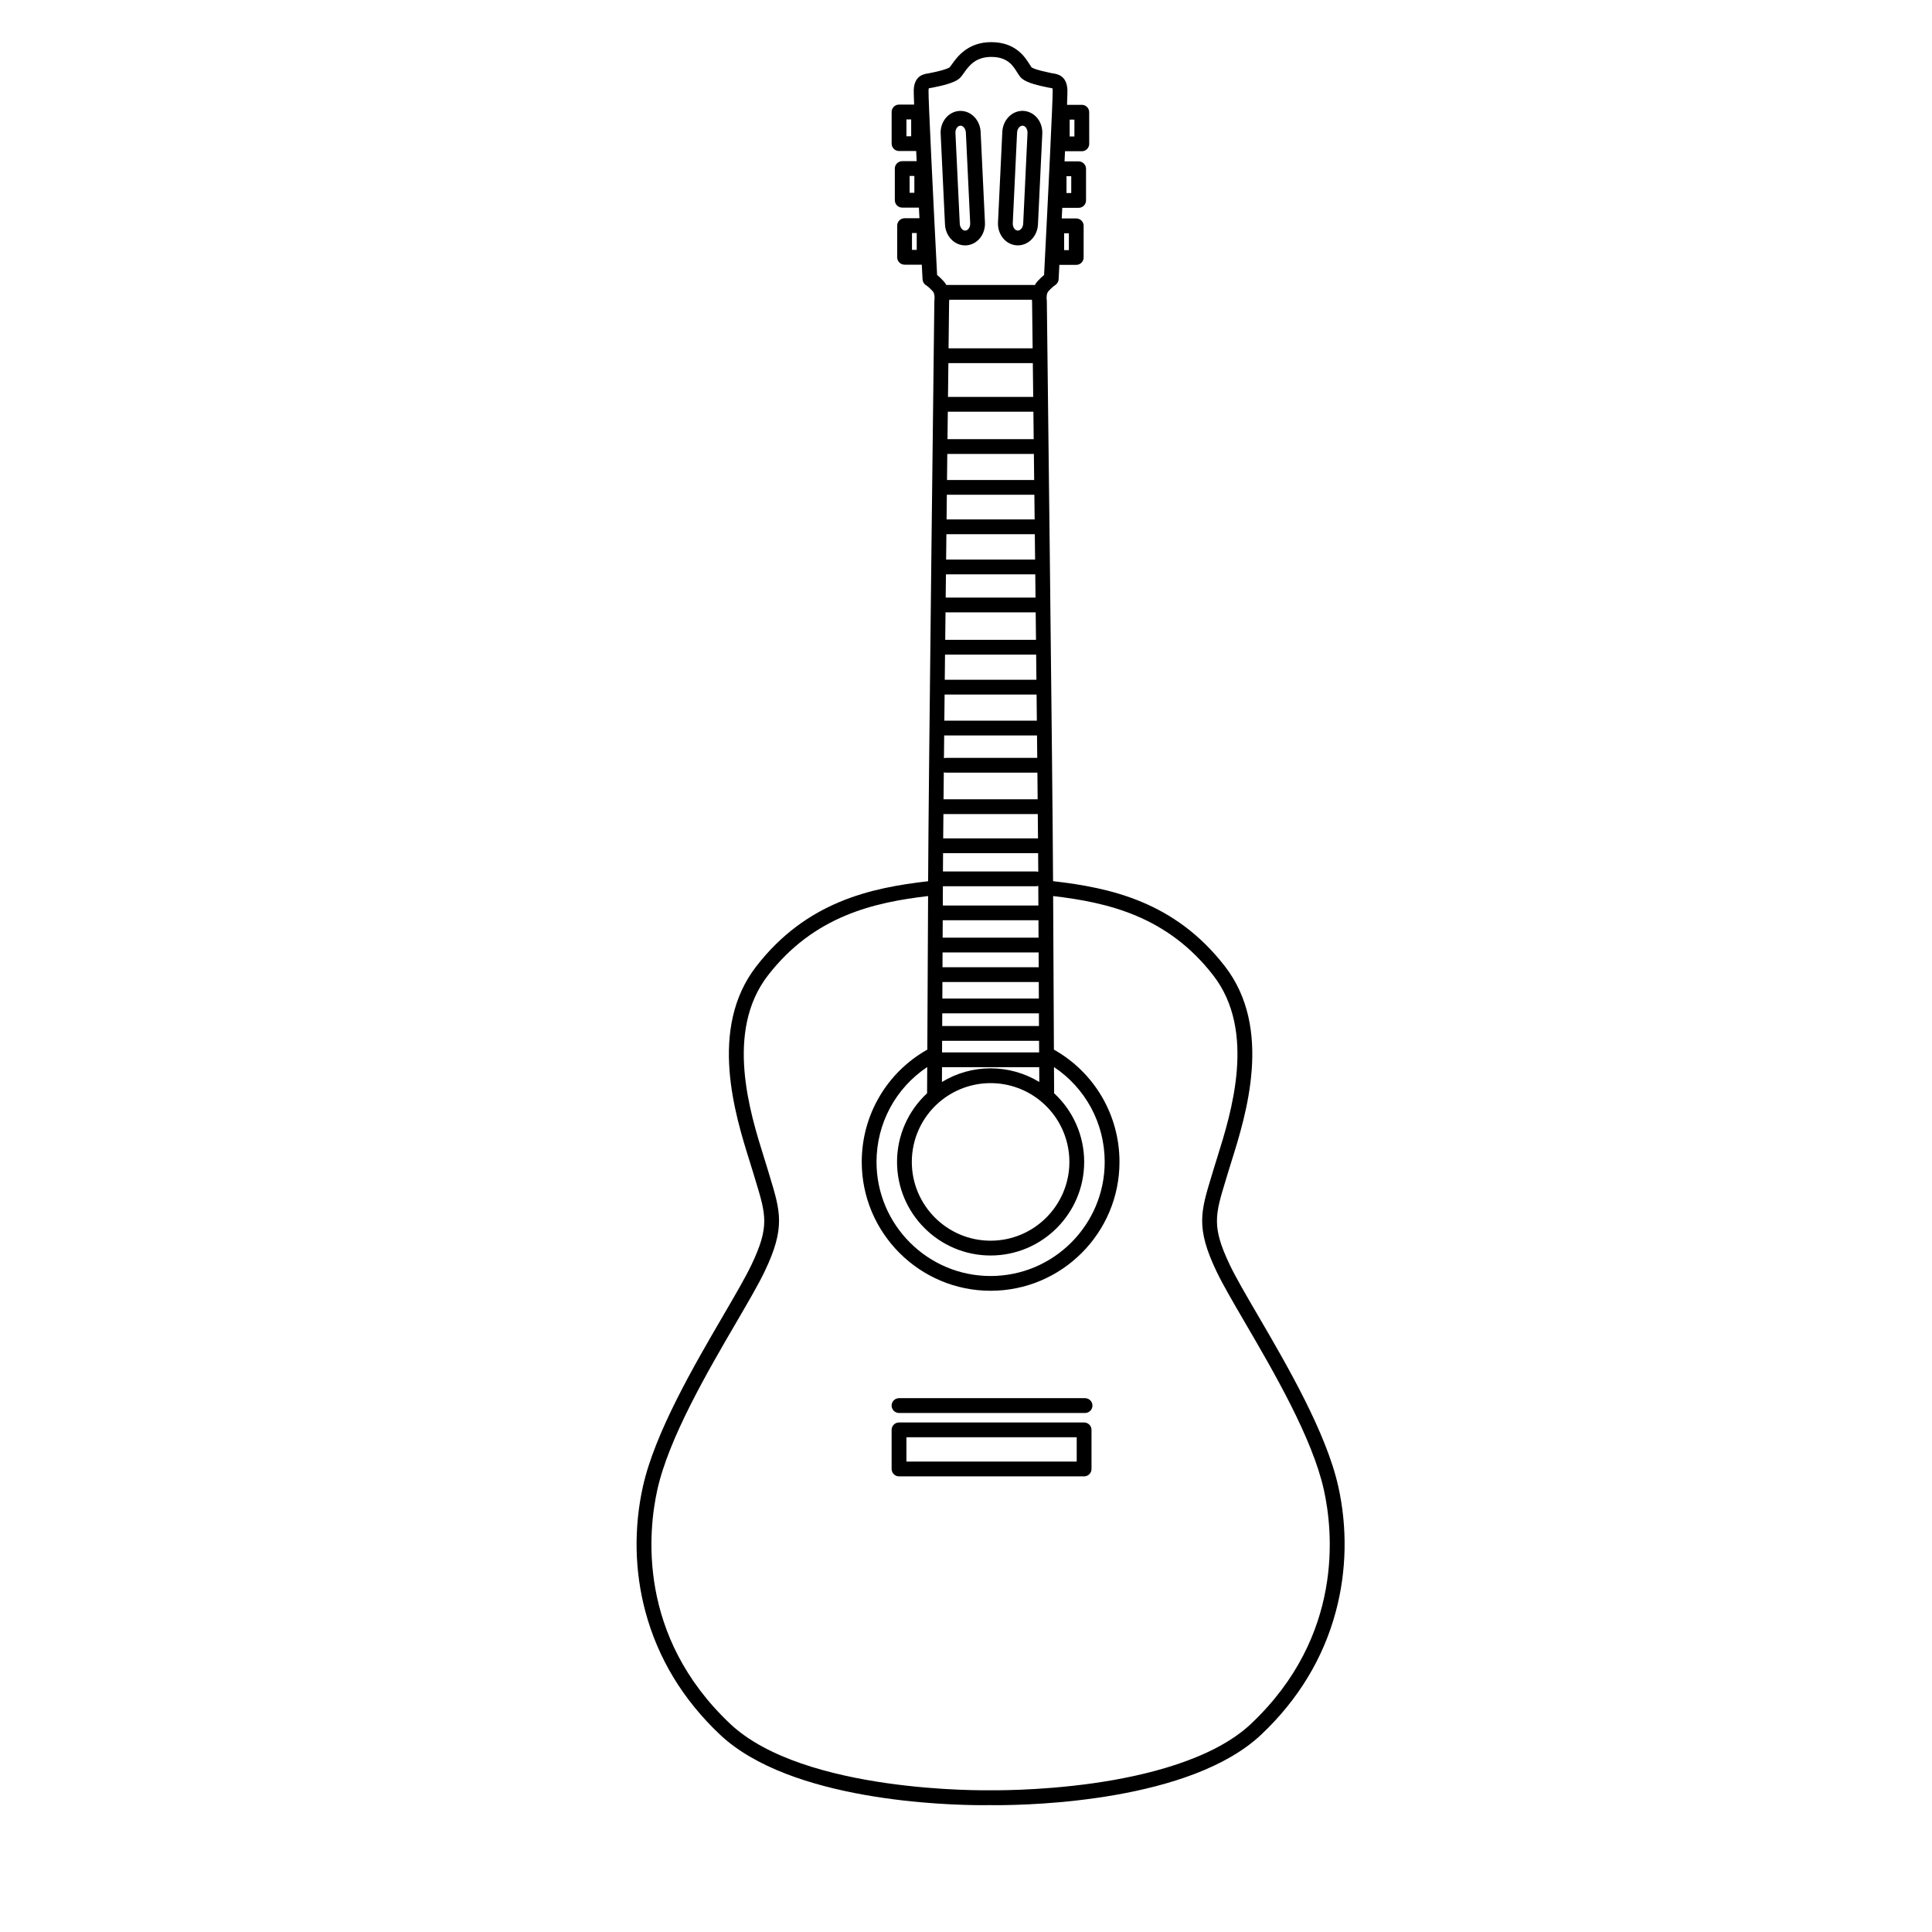 <?xml version="1.0" encoding="UTF-8"?>
<!-- Uploaded to: SVG Repo, www.svgrepo.com, Generator: SVG Repo Mixer Tools -->
<svg fill="#000000" width="800px" height="800px" version="1.1" viewBox="144 144 512 512" xmlns="http://www.w3.org/2000/svg">
 <g>
  <path d="m498.66 537.94c-3.176-14.289-13.633-32.211-21.266-45.297-3.176-5.441-5.918-10.141-7.5-13.465-4.809-10.102-3.871-13.184-1.086-22.348 0.207-0.676 0.418-1.379 0.641-2.117 0.266-0.887 0.57-1.863 0.902-2.918 3.856-12.309 11.031-35.223-1.734-51.707-13.273-17.145-30.324-20.82-45.547-22.57-0.082-23.992-1.633-152.41-1.648-153.74 0-0.102-0.012-0.199-0.027-0.301-0.07-0.41-0.094-1.715 0.441-2.297 1.059-1.152 1.73-1.578 1.73-1.578 0.578-0.332 0.949-0.934 0.984-1.602 0.035-0.652 0.102-1.988 0.195-3.809h4.469c1.082 0 1.961-0.879 1.961-1.961l0.004-8.379c0-1.082-0.879-1.961-1.961-1.961h-3.848c0.047-0.922 0.094-1.863 0.141-2.816h4.34c1.082 0 1.961-0.879 1.961-1.961v-8.387c0-1.082-0.879-1.961-1.961-1.961h-3.738c0.043-0.91 0.086-1.805 0.129-2.688h4.453c1.082 0 1.961-0.879 1.961-1.961l-0.008-8.379c0-1.082-0.879-1.961-1.961-1.961h-3.91c0.082-2.156 0.121-3.598 0.102-3.996-0.188-3.738-2.613-4.137-3.777-4.328-0.121-0.02-0.242-0.039-0.363-0.062l-0.121-0.023c-3.859-0.77-4.941-1.301-5.242-1.516-0.109-0.129-0.336-0.492-0.5-0.758-1.203-1.926-3.703-5.926-10.191-5.926-6.258 0-9.078 3.984-10.43 5.898-0.203 0.289-0.484 0.684-0.562 0.762-0.246 0.195-1.246 0.738-5.277 1.543l-0.121 0.023c-0.121 0.023-0.242 0.043-0.363 0.062-1.164 0.191-3.59 0.59-3.777 4.328-0.02 0.395 0.02 1.809 0.102 3.93h-4c-1.082 0-1.961 0.879-1.961 1.961v8.387c0 1.082 0.879 1.961 1.961 1.961h4.543c0.043 0.879 0.082 1.777 0.129 2.688h-3.828c-1.082 0-1.961 0.879-1.961 1.961v8.387c0 1.082 0.879 1.961 1.961 1.961h4.426c0.047 0.953 0.094 1.895 0.141 2.816h-3.938c-1.082 0-1.961 0.879-1.961 1.961v8.387c0 1.082 0.879 1.961 1.961 1.961h4.559c0.094 1.855 0.164 3.215 0.199 3.875 0.035 0.668 0.379 1.254 0.957 1.586 0.008 0.004 0.684 0.426 1.754 1.594 0.512 0.559 0.52 1.797 0.441 2.297-0.016 0.102-0.027 0.199-0.027 0.301-0.016 1.332-1.562 129.75-1.648 153.74-15.223 1.746-32.273 5.422-45.547 22.57-12.762 16.484-5.586 39.398-1.73 51.707 0.332 1.055 0.637 2.031 0.902 2.918 0.223 0.738 0.438 1.445 0.641 2.121 2.785 9.16 3.727 12.246-1.086 22.344-1.582 3.324-4.324 8.023-7.5 13.469-7.633 13.086-18.09 31.004-21.266 45.293-2.434 10.953-2.211 22.383 0.641 33.062 3.312 12.395 9.953 23.375 19.742 32.633 18.73 17.719 60.363 18.738 69.688 18.738 0.934 0 1.535-0.012 1.766-0.016 0.234 0.004 0.844 0.016 1.789 0.016 9.434 0 51.551-1.02 70.277-18.738 9.789-9.262 16.434-20.238 19.742-32.633 2.852-10.695 3.074-22.129 0.641-33.082zm-72.656-332.12h1.258v4.465h-1.258zm0.629-15.125h1.258v4.469h-1.258zm0.84-14.988h1.258v4.465h-1.258zm-42 4.402h-1.258v-4.465h1.258zm0.84 14.988h-1.258v-4.469h1.258zm0.629 15.121h-1.258v-4.465h1.258zm19.578 271.94c-16.672 0-30.234-13.562-30.234-30.234 0-10.207 5.074-19.566 13.438-25.145l-0.035 6.945c-5.07 4.691-7.965 11.266-7.965 18.199 0 13.672 11.125 24.797 24.797 24.797 13.672 0 24.797-11.125 24.797-24.797 0-6.93-2.894-13.508-7.965-18.199l-0.035-6.945c8.363 5.578 13.438 14.938 13.438 25.145 0 16.672-13.562 30.234-30.234 30.234zm10.945-258.72c0.012 0.219 0.031 0.398 0.047 0.523 0.012 0.828 0.062 5.34 0.148 12.352h-22.285c0.082-7.008 0.137-11.52 0.148-12.352 0.016-0.125 0.035-0.309 0.047-0.523zm-10.945 249.36c-11.512 0-20.879-9.367-20.879-20.879 0-6.098 2.656-11.875 7.289-15.852 3.777-3.242 8.605-5.027 13.59-5.027 4.984 0 9.812 1.785 13.59 5.027 4.633 3.977 7.289 9.754 7.289 15.852 0 11.512-9.367 20.879-20.879 20.879zm12.859-49.895h-25.723l0.016-3.078h25.691zm-25.629-18.672c0.047 0.004 0.09 0.016 0.141 0.016h25.395l0.023 4.387h-25.578zm0.02-3.894 0.02-3.93h25.457l0.02 3.918h-25.375c-0.043 0-0.078 0.012-0.121 0.012zm25.457-7.848h-25.418l0.023-4.606h25.371zm-25.535 23.418 0.016-3.359h25.617l0.016 3.359zm25.492-31.941h-25.332l0.023-4.68v-0.008-0.406h0.016 24.645c0.219 0 0.43-0.043 0.625-0.113v0.52 0.008zm-24.965-45.078c0.035 0 0.066 0.012 0.098 0.012h24.504c0.02 2.027 0.043 4.012 0.062 5.949h-24.195c-0.188 0-0.363 0.035-0.531 0.082 0.02-1.969 0.039-3.984 0.062-6.043zm24.559-3.91h-24.461c-0.02 0-0.039 0.004-0.059 0.008 0.023-2.269 0.047-4.578 0.074-6.922h24.375c0.023 2.34 0.047 4.648 0.07 6.914zm-24.09 13.789h24.234c0.023 2.445 0.047 4.801 0.066 7.047h-24.941c0.023-2.273 0.043-4.66 0.07-7.141 0.184 0.055 0.371 0.094 0.57 0.094zm24.336 10.965c0.02 2.297 0.039 4.453 0.059 6.449h-25.129c0.016-1.996 0.035-4.148 0.059-6.449zm0.09 10.367c0.016 1.859 0.023 3.519 0.035 4.957-0.195-0.062-0.395-0.105-0.613-0.105h-24.645c0.008-1.414 0.02-3.039 0.031-4.852zm-1.172-109.72h-22.848c0.027-2.512 0.059-4.945 0.086-7.277h22.68c0.027 2.332 0.055 4.766 0.082 7.277zm0.047 3.918c0.027 2.25 0.051 4.559 0.078 6.91-0.016 0-0.035-0.004-0.051-0.004h-23.051c0.027-2.348 0.055-4.656 0.078-6.906zm-23.066 10.824h23.098c0.031 0 0.062-0.008 0.098-0.008 0.023 2.152 0.051 4.336 0.074 6.539h-23.34c0.023-2.203 0.047-4.383 0.07-6.531zm23.312 10.449c0.023 2.223 0.051 4.465 0.078 6.719h-23.582c0.023-2.254 0.051-4.496 0.074-6.719zm0.121 10.637c0.023 2.047 0.047 4.102 0.07 6.156h-23.738c-0.023 0-0.047 0.008-0.074 0.008 0.023-2.059 0.047-4.113 0.07-6.164zm-0.543-47.023h-22.586c0.039-3.231 0.074-6.231 0.105-8.957h22.375c0.031 2.727 0.066 5.727 0.105 8.957zm-23.125 57.098h23.781c0.027 2.434 0.055 4.863 0.082 7.277h-24.059c0.027-2.418 0.055-4.852 0.082-7.289 0.035 0.004 0.074 0.012 0.113 0.012zm23.902 11.195c0.023 2.242 0.047 4.465 0.07 6.664h-24.289c0.023-2.199 0.047-4.426 0.07-6.664zm-12.07 109.64c-4.578 0-9.035 1.27-12.898 3.625l0.02-3.922h25.762l0.02 3.922c-3.867-2.356-8.328-3.625-12.902-3.625zm-16.449-259.14c0.016-0.293 0.047-0.477 0.074-0.578 0.121-0.027 0.289-0.055 0.426-0.078 0.164-0.027 0.328-0.055 0.496-0.086l0.117-0.023c2.672-0.531 5.586-1.227 6.957-2.324 0.484-0.387 0.852-0.902 1.312-1.559 1.266-1.789 3.004-4.242 7.234-4.242 4.316 0 5.731 2.266 6.867 4.086 0.43 0.688 0.801 1.281 1.344 1.715 1.375 1.098 4.289 1.793 6.957 2.324l0.121 0.023c0.168 0.031 0.332 0.062 0.496 0.086 0.137 0.023 0.305 0.051 0.426 0.078 0.027 0.105 0.059 0.289 0.074 0.578 0.082 1.723-1.297 29.824-2.277 48.895-0.453 0.367-1.043 0.906-1.738 1.664-0.293 0.32-0.531 0.668-0.723 1.023-0.133-0.027-0.273-0.047-0.418-0.047h-23.039c-0.188-0.34-0.414-0.668-0.695-0.977-0.695-0.758-1.285-1.297-1.738-1.664-0.977-19.066-2.359-47.172-2.273-48.895zm85.516 432.81c-10.133 9.586-28.359 13.879-41.867 15.793-14.812 2.098-27.34 1.859-27.465 1.859-0.012 0-0.027 0.004-0.039 0.004-0.016 0-0.027-0.004-0.043-0.004-0.488 0.012-49.18 0.836-68.719-17.652-24.629-23.297-21.668-51.117-19.25-62 3.043-13.691 13.32-31.309 20.824-44.168 3.219-5.519 6-10.285 7.656-13.758 5.461-11.469 4.156-15.762 1.297-25.168-0.203-0.672-0.418-1.371-0.637-2.106-0.27-0.898-0.582-1.891-0.914-2.961-3.641-11.629-10.418-33.273 1.09-48.141 12.219-15.781 28.125-19.34 42.434-21.02l-0.203 40.695c-10.75 6.062-17.379 17.355-17.379 29.758 0 18.832 15.32 34.152 34.152 34.152 18.832 0 34.152-15.32 34.152-34.152 0-12.402-6.629-23.695-17.379-29.758l-0.203-40.691c14.309 1.68 30.215 5.238 42.434 21.02 11.512 14.867 4.734 36.508 1.09 48.137-0.336 1.07-0.645 2.062-0.918 2.965-0.219 0.734-0.434 1.434-0.637 2.106-2.859 9.406-4.168 13.699 1.293 25.172 1.652 3.469 4.434 8.234 7.652 13.754 7.504 12.863 17.781 30.477 20.824 44.172 2.422 10.871 5.387 38.691-19.246 61.992z"/>
  <path d="m394.43 203.47c0.148 3.117 2.492 5.559 5.34 5.559 0.078 0 0.156 0 0.234-0.004 1.445-0.07 2.812-0.793 3.754-1.984 0.887-1.129 1.336-2.574 1.266-4.074l-1.145-24.023c-0.152-3.113-2.496-5.555-5.34-5.555-0.078 0-0.156 0-0.234 0.004-1.445 0.07-2.816 0.793-3.754 1.984-0.887 1.129-1.34 2.574-1.266 4.074zm3.199-25.668c0.168-0.215 0.457-0.477 0.91-0.496 0.723 0 1.375 0.836 1.426 1.824l1.145 24.023c0.027 0.547-0.133 1.082-0.43 1.461-0.168 0.215-0.457 0.477-0.859 0.496h-0.047c-0.727 0-1.379-0.836-1.426-1.824l-1.145-24.023c-0.031-0.551 0.125-1.082 0.426-1.461z"/>
  <path d="m413.5 209.02c0.078 0.004 0.156 0.004 0.234 0.004 2.848 0 5.191-2.441 5.34-5.559l1.145-24.02c0.07-1.5-0.379-2.945-1.266-4.074-0.938-1.191-2.309-1.914-3.754-1.984-2.938-0.145-5.418 2.348-5.574 5.551l-1.145 24.023c-0.07 1.5 0.379 2.945 1.266 4.074 0.938 1.195 2.309 1.918 3.754 1.984zm0.035-29.891c0.047-0.988 0.699-1.824 1.473-1.824 0.406 0.02 0.691 0.281 0.863 0.496 0.301 0.379 0.457 0.914 0.43 1.461l-1.145 24.02c-0.047 0.988-0.699 1.824-1.426 1.824h-0.047c-0.406-0.02-0.691-0.281-0.859-0.496-0.301-0.379-0.457-0.914-0.43-1.461z"/>
  <path d="m431.3 520.97h-49.051c-1.082 0-1.961 0.879-1.961 1.961v10.363c0 1.082 0.879 1.961 1.961 1.961h49.051c1.082 0 1.961-0.879 1.961-1.961v-10.363c-0.004-1.086-0.879-1.961-1.961-1.961zm-1.961 10.363h-45.129v-6.445h45.129z"/>
  <path d="m431.55 514.53h-49.305c-1.082 0-1.961 0.879-1.961 1.961s0.879 1.961 1.961 1.961h49.305c1.082 0 1.961-0.879 1.961-1.961-0.004-1.082-0.879-1.961-1.961-1.961z"/>
 </g>
</svg>